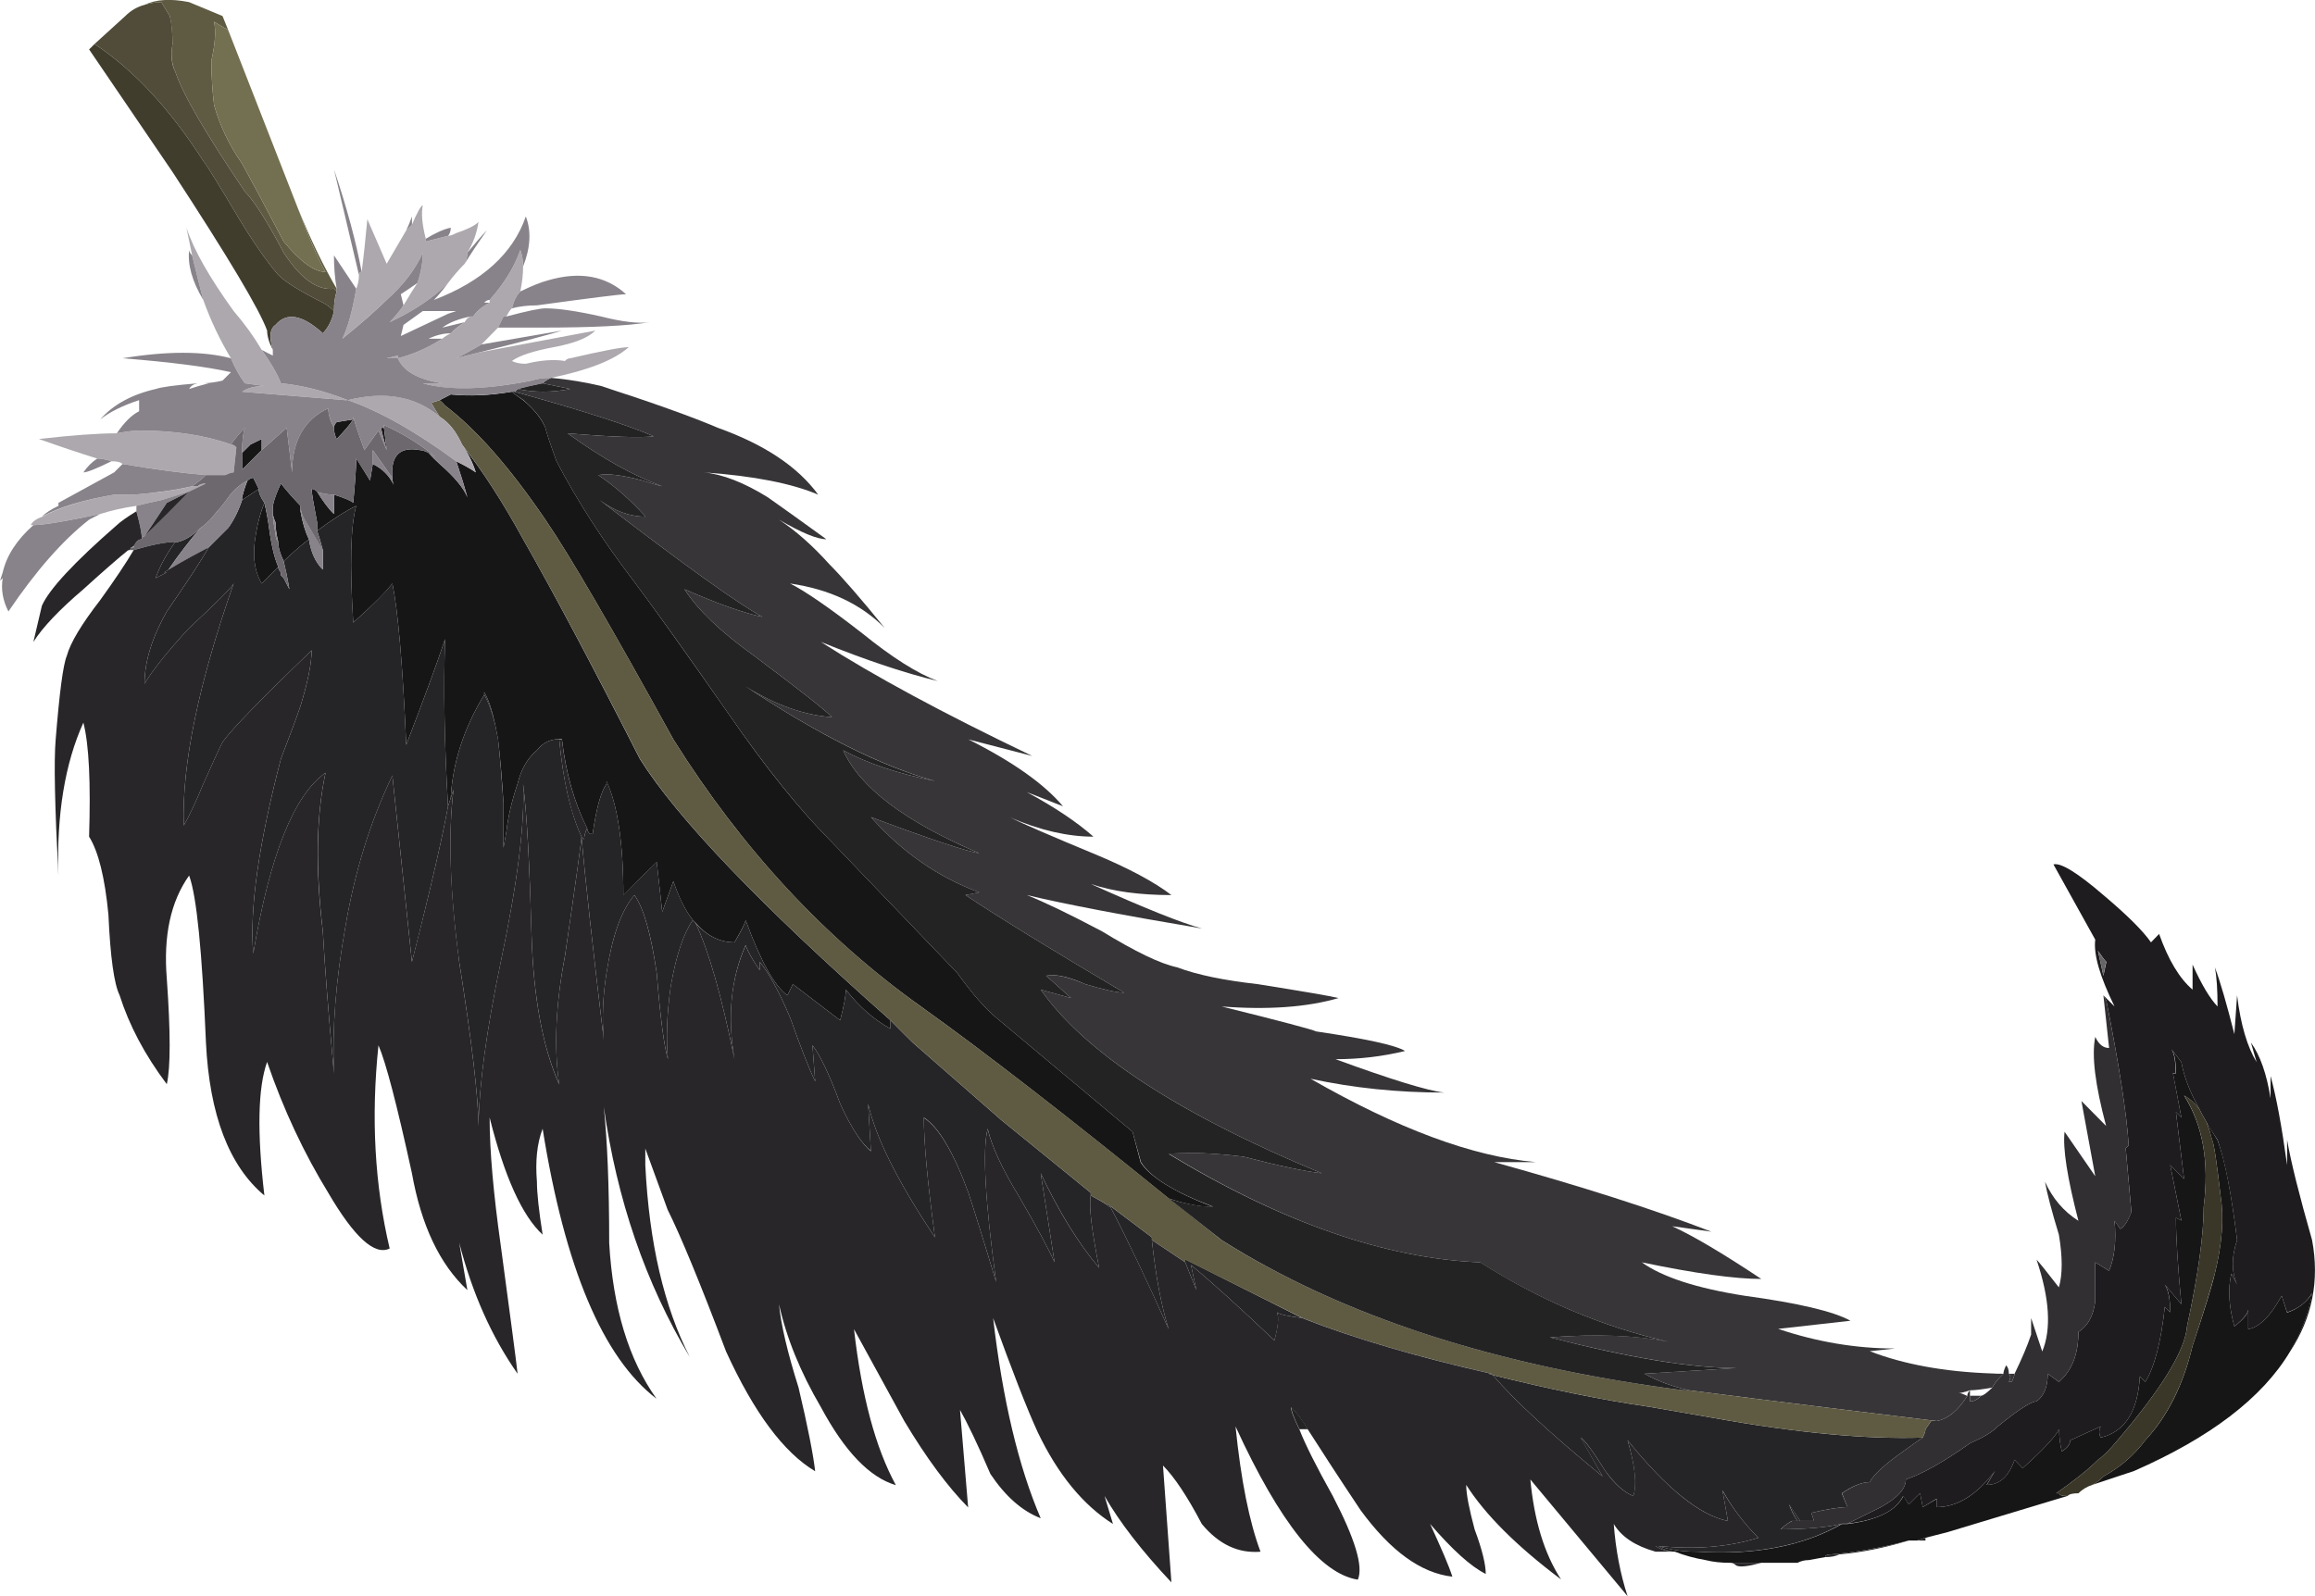 <?xml version="1.0" encoding="UTF-8" standalone="no"?>
<!-- Created with Inkscape (http://www.inkscape.org/) -->
<svg
    xmlns:inkscape="http://www.inkscape.org/namespaces/inkscape"
    xmlns:rdf="http://www.w3.org/1999/02/22-rdf-syntax-ns#"
    xmlns="http://www.w3.org/2000/svg"
    xmlns:xlink="http://www.w3.org/1999/xlink"
    xmlns:ns1="http://sozi.baierouge.fr"
    xmlns:cc="http://creativecommons.org/ns#"
    xmlns:sodipodi="http://sodipodi.sourceforge.net/DTD/sodipodi-0.dtd"
    xmlns:dc="http://purl.org/dc/elements/1.1/"
    id="svg2"
    xml:space="preserve"
    viewBox="0 0 41.6 28.691"
    version="1.1"
  >
  <g
      id="g10"
      transform="matrix(1.25 0 0 -1.25 0 28.691)"
    >
    <g
        id="g12"
      >
      <path
          id="path14"
          style="fill-rule:evenodd;fill:#1e1c1f"
          d="m32.922 3.519c0.156 0.27 0.266 0.547 0.316 0.84-0.078-0.133-0.199-0.226-0.359-0.277l-0.078 0.238c-0.16-0.293-0.321-0.453-0.481-0.48v0.281c-0.004-0.055-0.07-0.137-0.199-0.242-0.082 0.297-0.094 0.547-0.043 0.761l0.082-0.16c-0.082 0.188-0.082 0.399 0 0.641-0.082 0.668-0.176 1.144-0.281 1.441-0.059 0.086-0.113 0.172-0.16 0.258-0.039 0.067-0.074 0.125-0.098 0.18-0.141 0.25-0.226 0.476-0.262 0.679l-0.14 0.184c0.039-0.066 0.058-0.18 0.058-0.34h-0.039l0.121-0.64-0.078 0.078 0.117-0.961-0.199 0.199 0.16-0.797-0.078 0.039c0-0.293 0.028-0.707 0.078-1.242l-0.238 0.281c0.051-0.078 0.078-0.215 0.078-0.398l-0.078 0.078c-0.055-0.504-0.148-0.867-0.281-1.078l-0.078 0.078c-0.028-0.504-0.215-0.797-0.563-0.879-0.027 0.055-0.027 0.106 0 0.16l-0.437-0.199c0-0.055-0.043-0.109-0.121-0.16-0.028 0.105-0.039 0.211-0.039 0.32-0.055-0.109-0.227-0.293-0.524-0.562l-0.117 0.121c-0.082-0.239-0.215-0.36-0.399-0.36l0.118 0.2c-0.266-0.348-0.547-0.52-0.84-0.52v0.121l-0.199-0.121-0.039 0.199-0.161-0.16-0.082 0.121c-0.105-0.215-0.371-0.347-0.8-0.398l0.48 0.238c0.242 0.133 0.359 0.266 0.359 0.398 0.243 0.083 0.547 0.254 0.922 0.52 0.188 0.082 0.321 0.16 0.399 0.242 0.293 0.238 0.48 0.36 0.558 0.36 0.11 0.082 0.161 0.214 0.161 0.398l0.16-0.117c0.187 0.16 0.281 0.398 0.281 0.719 0.133 0.082 0.215 0.226 0.242 0.441v0.559l0.199-0.122c0.078 0.188 0.106 0.43 0.078 0.723l0.082-0.121c0.055 0.027 0.106 0.106 0.161 0.242l-0.082 0.918 0.043 0.039c-0.028 0.453-0.137 1.149-0.321 2.082l-0.043 0.078 0.16-0.16c-0.21 0.43-0.304 0.75-0.277 0.961l-0.601 1.082c0.105 0.028 0.347-0.121 0.718-0.441 0.348-0.293 0.574-0.52 0.684-0.68l0.117 0.121c0.133-0.375 0.293-0.64 0.481-0.801v0.36c0.132-0.293 0.253-0.492 0.359-0.602 0 0.242-0.012 0.43-0.039 0.563 0.082-0.215 0.172-0.535 0.281-0.961l0.039 0.558c0.051-0.425 0.149-0.746 0.281-0.961l-0.082 0.282c0.133-0.184 0.227-0.453 0.282-0.801v0.32c0.082-0.293 0.16-0.718 0.238-1.281v0.363c0.055-0.32 0.176-0.8 0.359-1.441 0.11-0.586 0-1.121-0.316-1.602zm-6.602-2.918c0.348 0.028 0.719 0.094 1.118 0.2-0.344-0.106-0.68-0.172-1-0.2h-0.118zm3.918 8.321 0.043 0.199c-0.027 0.027-0.066 0.078-0.121 0.16l0.078-0.359zm-6.398-8.2c0.07-0.05 0.144-0.074 0.219-0.082-0.098 0.004-0.184 0.032-0.258 0.082h0.039z"
          inkscape:connector-curvature="0"
      />
      <path
          id="path16"
          style="fill-rule:evenodd;fill:#656466"
          d="m30.238 8.922-0.078 0.359c0.051-0.082 0.094-0.133 0.117-0.16l-0.039-0.199z"
          inkscape:connector-curvature="0"
      />
      <path
          id="path18"
          style="fill-rule:evenodd;fill:#322f33"
          d="m28.801 3.199c0 0.027 0.011 0.066 0.039 0.121 0.027-0.027 0.039-0.066 0.039-0.121 0.027-0.023 0.027-0.066 0-0.117h0.043c0.023 0.051 0.039 0.094 0.039 0.117 0.105 0.215 0.184 0.402 0.238 0.563v0.238l0.16-0.481c0.133 0.321 0.106 0.762-0.082 1.321 0.028-0.028 0.137-0.161 0.321-0.399 0.054 0.184 0.054 0.438 0 0.758-0.106 0.348-0.172 0.602-0.2 0.762 0.11-0.242 0.266-0.426 0.481-0.563-0.16 0.617-0.227 1.043-0.199 1.281l0.441-0.64-0.199 1.082 0.355-0.359c-0.156 0.585-0.211 1.011-0.156 1.281 0.051-0.11 0.117-0.16 0.199-0.16l-0.082 0.757 0.043-0.078c0.184-0.933 0.293-1.629 0.321-2.082l-0.043-0.039 0.082-0.922c-0.055-0.132-0.106-0.211-0.161-0.238l-0.082 0.117c0.028-0.289 0-0.531-0.078-0.719l-0.199 0.122v-0.559c-0.027-0.215-0.109-0.359-0.242-0.441 0-0.321-0.094-0.559-0.281-0.719l-0.16 0.117c0-0.184-0.051-0.316-0.161-0.398-0.078 0-0.265-0.122-0.558-0.36-0.078-0.082-0.211-0.16-0.399-0.242-0.375-0.266-0.679-0.437-0.922-0.52 0-0.132-0.117-0.265-0.359-0.398l-0.48-0.238h-0.079c-0.191-0.051-0.488-0.078-0.878-0.082 0.05 0.054 0.105 0.093 0.16 0.121h0.316l-0.039 0.117c0.242 0.055 0.414 0.082 0.52 0.082l-0.079 0.199c0.161 0.11 0.293 0.16 0.399 0.16 0.055 0.11 0.215 0.254 0.48 0.442 0.106 0.078 0.2 0.144 0.282 0.199 0.027 0.055 0.039 0.094 0.039 0.121l0.082 0.117h0.078c0.16 0.028 0.308 0.149 0.441 0.36 0 0.027 0.012 0.054 0.039 0.082v-0.16c0.055 0 0.11 0.027 0.16 0.082 0.028 0 0.082 0.039 0.161 0.117 0.027 0.054 0.078 0.121 0.16 0.199z"
          inkscape:connector-curvature="0"
      />
      <path
          id="path20"
          style="fill-rule:evenodd;fill:#171617"
          d="m29.719 1.441-1.719-0.519c-0.105-0.028-0.215-0.055-0.32-0.082l-0.121-0.039h-0.118c-0.402-0.106-0.773-0.172-1.121-0.2-0.054 0-0.082-0.015-0.082-0.039l-0.238-0.043c-0.055 0-0.105-0.011-0.16-0.039h-0.961c-0.133 0-0.25 0.012-0.359 0.039-0.161 0.028-0.305 0.067-0.442 0.121h-0.016c-0.078 0.008-0.152 0.032-0.222 0.082 0.16-0.054 0.348-0.082 0.562-0.082 0.825-0.054 1.52 0.082 2.078 0.399h0.082c0.426 0.055 0.692 0.187 0.801 0.402l0.078-0.121 0.161 0.16 0.039-0.199 0.199 0.117v-0.117c0.297 0 0.574 0.172 0.84 0.52l-0.121-0.2c0.187 0 0.32 0.121 0.402 0.36l0.117-0.121c0.297 0.269 0.469 0.453 0.524 0.562 0-0.109 0.011-0.215 0.039-0.32 0.082 0.051 0.121 0.105 0.121 0.16l0.437 0.199c-0.027-0.054-0.027-0.105 0-0.16 0.348 0.082 0.535 0.375 0.563 0.879l0.078-0.078c0.133 0.211 0.226 0.574 0.281 1.078l0.078-0.078c0 0.183-0.023 0.32-0.078 0.398l0.238-0.281c-0.05 0.535-0.078 0.949-0.078 1.242l0.078-0.039-0.16 0.797 0.199-0.199-0.117 0.961 0.078-0.078-0.121 0.636h0.043c0 0.164-0.019 0.278-0.058 0.34l0.136-0.18c0.036-0.203 0.121-0.429 0.262-0.679-0.07 0.09-0.141 0.156-0.223 0.199 0.27-0.426 0.364-0.957 0.282-1.598 0-0.402-0.078-0.972-0.239-1.718-0.027-0.348-0.363-0.895-1-1.641-0.109-0.133-0.203-0.227-0.281-0.281-0.133-0.133-0.332-0.293-0.601-0.481h0.043c0-0.027 0.039-0.039 0.117-0.039zm0.359 0.16c0.055 0.028 0.11 0.067 0.16 0.121 0.242 0.133 0.442 0.305 0.602 0.52 0.32 0.344 0.547 0.797 0.68 1.359 0.16 0.481 0.269 0.825 0.32 1.039 0.105 0.426 0.133 0.801 0.082 1.122-0.055 0.48-0.094 0.746-0.121 0.796-0.024 0.094-0.051 0.184-0.078 0.262 0.047-0.086 0.097-0.172 0.156-0.262 0.109-0.293 0.199-0.773 0.281-1.437-0.082-0.242-0.082-0.453 0-0.641l-0.082 0.16c-0.051-0.214-0.039-0.468 0.043-0.761 0.133 0.105 0.199 0.187 0.199 0.242v-0.281c0.16 0.027 0.321 0.187 0.481 0.48l0.078-0.242c0.16 0.055 0.281 0.148 0.363 0.281-0.054-0.293-0.16-0.574-0.32-0.84-0.399-0.668-1.149-1.238-2.242-1.718l-0.602-0.2zm-25.277 14.239c0.16-0.051 0.254-0.09 0.277-0.118 0.027 0.293 0.043 0.504 0.043 0.641l0.199-0.32 0.039 0.238c0.137-0.066 0.239-0.168 0.301-0.301-0.015 0.035-0.019 0.071-0.019 0.102-0.028 0.32 0.105 0.453 0.398 0.398 0.027 0 0.066-0.011 0.121-0.039l0.078-0.082 0.082-0.078c0.215-0.187 0.348-0.348 0.399-0.48-0.051 0.187-0.106 0.359-0.16 0.519 0.109-0.055 0.203-0.105 0.281-0.16-0.051 0.16-0.121 0.293-0.199 0.398 0.293-0.371 0.586-0.824 0.879-1.359 0.425-0.746 0.988-1.801 1.679-3.16 0.535-0.852 1.735-2.106 3.602-3.758v-0.121c-0.242 0.133-0.453 0.32-0.641 0.562 0-0.082-0.027-0.23-0.082-0.441l-0.68 0.52-0.078-0.161c-0.187 0.133-0.386 0.493-0.601 1.082 0-0.027-0.051-0.132-0.16-0.32-0.211 0-0.399 0.094-0.559 0.281l-0.039 0.039c-0.106 0.133-0.199 0.317-0.281 0.559l-0.16-0.441-0.079 0.718c-0.082-0.078-0.242-0.238-0.48-0.48 0 0.75-0.082 1.297-0.242 1.641v-0.04c-0.078-0.105-0.145-0.343-0.199-0.718h-0.04c-0.027 0.027-0.039 0.054-0.039 0.082-0.187 0.371-0.308 0.801-0.363 1.281h-0.039c-0.133 0-0.238-0.055-0.32-0.16-0.133-0.11-0.227-0.27-0.278-0.481-0.082-0.242-0.136-0.468-0.16-0.683l-0.043-0.238v0.64c-0.023 0.375-0.05 0.68-0.078 0.918l-0.039 0.203c-0.047 0.215-0.098 0.375-0.16 0.477v-0.039c-0.293-0.481-0.453-0.973-0.481-1.481l-0.039-0.121c-0.054 0.906-0.066 1.707-0.043 2.403-0.105-0.321-0.293-0.829-0.558-1.52-0.051 1.172-0.121 1.945-0.199 2.32-0.106-0.136-0.293-0.32-0.563-0.562-0.051 0.828-0.039 1.387 0.043 1.679-0.16-0.078-0.348-0.199-0.562-0.359v0.121c-0.051 0.266-0.079 0.426-0.079 0.481 0.028 0 0.051-0.012 0.079-0.039 0.082-0.133 0.16-0.243 0.242-0.321v0.278zm0.758 0.64c-0.051 0.188-0.079 0.293-0.079 0.321h0.04l0.039-0.321zm-0.758 0.321c0 0.027 0.011 0.054 0.039 0.082l0.238 0.039c-0.051-0.082-0.133-0.172-0.238-0.282-0.028 0.055-0.039 0.11-0.039 0.161zm1.519 0.398 0.16 0.082c0.266-0.027 0.559-0.016 0.879 0.039 0.028-0.027 0.082-0.066 0.161-0.121 0.16-0.133 0.265-0.266 0.32-0.398 0.027-0.106 0.082-0.266 0.16-0.481 0.293-0.558 0.652-1.121 1.078-1.68 0.32-0.425 0.789-1.082 1.402-1.961 0.532-0.773 1.028-1.386 1.481-1.839l1.801-1.879c0.211-0.293 0.398-0.508 0.558-0.641l1.961-1.641 0.117-0.441c0.137-0.211 0.481-0.426 1.043-0.641-0.187 0-0.402 0.043-0.64 0.122-1.442 1.171-2.629 2.093-3.563 2.761-1.383 0.985-2.57 2.266-3.558 3.84-0.879 1.598-1.492 2.652-1.84 3.16-0.508 0.746-0.985 1.293-1.442 1.641-0.023 0.027-0.05 0.055-0.078 0.078zm-2.761-1.156c0.027 0.023 0.054 0.039 0.082 0.039 0.027-0.055 0.054-0.106 0.078-0.16-0.078-0.055-0.16-0.106-0.239-0.16v0.039c0.028 0.109 0.055 0.187 0.079 0.242zm-0.079 0.398 0.122 0.121 0.16 0.078v-0.16l-0.282-0.281v0.242zm0.52-1.64-0.238-0.239c-0.11 0.184-0.137 0.426-0.082 0.719 0.027 0.16 0.066 0.305 0.121 0.441 0.027-0.109 0.054-0.253 0.078-0.441 0.027-0.187 0.066-0.348 0.121-0.48zm0.441 0.398c-0.136-0.105-0.253-0.211-0.363-0.316-0.051 0.105-0.078 0.199-0.078 0.277-0.027 0.109-0.039 0.203-0.039 0.281-0.023 0.051-0.039 0.098-0.039 0.141v0.097c0.023 0.11 0.066 0.215 0.117 0.321 0.082-0.106 0.176-0.211 0.281-0.321v-0.078c0.028-0.16 0.067-0.293 0.121-0.402z"
          inkscape:connector-curvature="0"
      />
      <path
          id="path22"
          style="fill-rule:evenodd;fill:#3a3728"
          d="m30.078 1.601c-0.078-0.027-0.144-0.066-0.199-0.121-0.078 0-0.133-0.011-0.156-0.039-0.082 0-0.121 0.012-0.121 0.039h-0.043c0.269 0.188 0.468 0.348 0.601 0.481 0.078 0.054 0.172 0.148 0.281 0.281 0.637 0.746 0.973 1.293 1 1.641 0.161 0.746 0.239 1.32 0.239 1.718 0.082 0.641-0.012 1.176-0.282 1.602 0.082-0.047 0.153-0.113 0.223-0.203 0.024-0.055 0.059-0.113 0.098-0.18 0.031-0.078 0.058-0.164 0.082-0.258 0.027-0.054 0.066-0.32 0.121-0.8 0.051-0.321 0.023-0.696-0.082-1.122-0.055-0.211-0.16-0.558-0.32-1.039-0.133-0.558-0.36-1.011-0.68-1.359-0.16-0.215-0.36-0.387-0.602-0.52-0.05-0.054-0.105-0.093-0.16-0.121z"
          inkscape:connector-curvature="0"
      />
      <path
          id="path24"
          style="fill-rule:evenodd;fill:#373538"
          d="m28.879 3.199h0.082c0-0.023-0.016-0.066-0.039-0.117h-0.043c0.027 0.051 0.027 0.094 0 0.117zm-0.078 0c-0.082-0.078-0.133-0.145-0.16-0.199-0.133-0.024-0.243-0.039-0.321-0.039-0.078-0.028-0.132-0.039-0.16-0.039 0.028 0 0.067-0.016 0.121-0.043-0.133-0.211-0.281-0.332-0.441-0.36-0.906 0.11-2.094 0.254-3.559 0.442-0.242 0.054-0.453 0.133-0.64 0.238l1.32 0.082c-0.641 0-1.535 0.148-2.684 0.441 0.664 0.051 1.231 0.032 1.703-0.062-0.941 0.215-1.843 0.594-2.703 1.141-1.355 0.054-2.851 0.574-4.476 1.562 0.265 0.024 0.625 0.012 1.078-0.043 0.508-0.133 0.883-0.211 1.121-0.238-2.055 0.851-3.402 1.734-4.039 2.64l0.437-0.121-0.359 0.321c0.133 0.027 0.32-0.016 0.563-0.121 0.265-0.079 0.453-0.122 0.558-0.122-1.039 0.614-1.801 1.083-2.281 1.403l0.199 0.039c-0.586 0.215-1.105 0.574-1.558 1.082 0.855-0.32 1.375-0.492 1.558-0.52-1.066 0.454-1.719 0.946-1.957 1.481 0.348-0.188 0.785-0.336 1.32-0.442-0.773 0.215-1.679 0.668-2.722 1.36 0.426-0.266 0.84-0.414 1.242-0.442-0.106 0.11-0.481 0.403-1.121 0.883-0.481 0.344-0.813 0.664-1 0.957 0.48-0.211 0.855-0.343 1.121-0.398-0.34 0.183-1.121 0.742-2.34 1.68 0.219-0.161 0.438-0.239 0.66-0.239-0.215 0.239-0.441 0.438-0.679 0.598 0.132 0.027 0.343 0 0.636-0.078 0.102-0.035 0.196-0.063 0.282-0.082-0.411 0.148-0.864 0.402-1.36 0.761 0.641-0.054 1.051-0.066 1.238-0.043-0.371 0.161-1.039 0.375-2 0.641l0.043 0.039c0.239-0.051 0.493-0.051 0.758 0l-0.398 0.082c0.027 0.028 0.066 0.055 0.121 0.078 0.266-0.023 0.504-0.066 0.719-0.117 0.746-0.242 1.304-0.441 1.679-0.601 0.668-0.239 1.149-0.559 1.442-0.961-0.375 0.16-0.922 0.269-1.641 0.32 0.266-0.027 0.574-0.145 0.918-0.359 0.188-0.133 0.469-0.332 0.84-0.602-0.133 0-0.359 0.094-0.68 0.281 0.242-0.16 0.481-0.371 0.723-0.64 0.183-0.184 0.453-0.493 0.797-0.918-0.344 0.347-0.797 0.558-1.36 0.64 0.215-0.109 0.563-0.347 1.039-0.718 0.43-0.348 0.79-0.575 1.082-0.684-0.453 0.109-1.015 0.293-1.679 0.562 0.746-0.48 1.758-1.027 3.039-1.64l-0.918 0.238c0.637-0.32 1.09-0.641 1.359-0.961l-0.519 0.203c0.398-0.215 0.718-0.429 0.957-0.64-0.371 0-0.774 0.093-1.199 0.277 0.214-0.105 0.613-0.277 1.199-0.52 0.508-0.21 0.883-0.414 1.121-0.597-0.453 0-0.84 0.051-1.16 0.16 0.773-0.348 1.308-0.563 1.601-0.641-1.121 0.188-1.961 0.348-2.519 0.481 0.265-0.106 0.625-0.281 1.078-0.52 0.48-0.293 0.84-0.468 1.082-0.519 0.293-0.11 0.68-0.188 1.16-0.242 0.664-0.106 1.051-0.172 1.16-0.2-0.453-0.132-1.015-0.172-1.68-0.121 0.852-0.211 1.305-0.332 1.36-0.359 0.719-0.106 1.144-0.199 1.277-0.281-0.32-0.078-0.652-0.118-1-0.118 0.801-0.293 1.321-0.453 1.563-0.48-0.668 0-1.309 0.066-1.922 0.199 1.254-0.719 2.332-1.121 3.238-1.199h-0.598c1.254-0.348 2.293-0.68 3.122-1l-0.563 0.078c0.293-0.133 0.723-0.387 1.281-0.758-0.375 0-0.945 0.078-1.718 0.239 0.293-0.211 0.785-0.372 1.48-0.481 0.773-0.105 1.281-0.226 1.52-0.359l-1.04-0.117c0.559-0.188 1.118-0.282 1.68-0.282l-0.363-0.039c0.484-0.187 1.07-0.297 1.762-0.32 0.05-0.004 0.105-0.004 0.16-0.004zm-0.321-0.316c-0.054-0.055-0.105-0.082-0.16-0.082v0.082h0.16z"
          inkscape:connector-curvature="0"
      />
      <path
          id="path26"
          style="fill-rule:evenodd;fill:#252426"
          d="m27.559 0.801 0.121 0.039v-0.039h-0.121zm-1.68 0.281-0.16 0.238c0.027-0.078 0.066-0.16 0.121-0.238h-0.082c-0.051-0.028-0.106-0.067-0.16-0.121 0.394 0.004 0.687 0.031 0.882 0.082-0.558-0.321-1.253-0.453-2.082-0.403-0.21 0-0.398 0.028-0.558 0.082 0.531-0.054 1.012-0.015 1.437 0.118-0.211 0.214-0.382 0.441-0.515 0.683l0.078-0.441c-0.399 0.078-0.879 0.465-1.442 1.16 0.11-0.375 0.137-0.641 0.082-0.801-0.132 0.051-0.265 0.172-0.402 0.36-0.183 0.293-0.305 0.453-0.355 0.48l0.316-0.559c-0.738 0.606-1.266 1.09-1.578 1.457 0.801-0.199 1.555-0.355 2.258-0.457l0.922-0.16c1.199-0.215 2.199-0.308 3-0.281-0.082-0.055-0.176-0.121-0.282-0.199-0.265-0.188-0.425-0.332-0.48-0.442-0.106 0-0.242-0.05-0.402-0.16l0.082-0.199c-0.106 0-0.282-0.027-0.52-0.082l0.039-0.117h-0.199zm-15.879 8.597c0.16-0.183 0.348-0.277 0.559-0.277 0.109 0.184 0.16 0.293 0.16 0.32 0.215-0.589 0.414-0.949 0.601-1.082l0.078 0.161 0.68-0.52c0.055 0.211 0.082 0.359 0.082 0.441 0.188-0.242 0.399-0.429 0.641-0.562v0.121c0.105-0.105 0.211-0.215 0.32-0.32l1.277-1.117c0.43-0.348 0.856-0.696 1.282-1.043v-0.039c-0.028-0.161 0.015-0.508 0.121-1.04-0.293 0.344-0.574 0.801-0.84 1.36l0.199-1.281c-0.082 0.187-0.254 0.507-0.519 0.961-0.243 0.398-0.387 0.718-0.442 0.96-0.078-0.296-0.039-1.027 0.121-2.203-0.16 0.535-0.293 0.961-0.398 1.282-0.215 0.586-0.43 0.949-0.641 1.082 0-0.348 0.051-0.922 0.16-1.723-0.535 0.801-0.855 1.441-0.961 1.922l0.04-0.68c-0.133 0.106-0.282 0.332-0.442 0.68-0.156 0.426-0.293 0.707-0.398 0.84l0.039-0.52c-0.078 0.16-0.199 0.465-0.36 0.918-0.16 0.375-0.304 0.641-0.437 0.801v-0.121c-0.11 0.16-0.176 0.281-0.203 0.363-0.211-0.48-0.266-1.027-0.16-1.641-0.184 0.907-0.371 1.559-0.559 1.957zm5.922-4.058v0.019l0.637-0.48v-0.039c0.054-0.508 0.132-0.934 0.242-1.281-0.321 0.718-0.602 1.308-0.84 1.761-0.023 0-0.035 0.008-0.039 0.02zm-7.481 5.422c0-0.028 0.012-0.055 0.039-0.082h0.04c0.054 0.375 0.121 0.613 0.199 0.718v0.043c0.16-0.347 0.242-0.894 0.242-1.64l0.48 0.48 0.079-0.722 0.16 0.441c0.082-0.238 0.175-0.426 0.281-0.559-0.133-0.187-0.242-0.507-0.32-0.96-0.055-0.399-0.067-0.747-0.039-1.04-0.055 0.188-0.11 0.598-0.161 1.239-0.082 0.562-0.187 0.933-0.32 1.121-0.187-0.215-0.32-0.586-0.402-1.121-0.051-0.321-0.067-0.641-0.039-0.961-0.16 1.336-0.266 2.308-0.321 2.922 0-0.055-0.078-0.629-0.238-1.719-0.133-0.695-0.16-1.309-0.082-1.84-0.238 0.531-0.371 1.25-0.398 2.16-0.028 1.012-0.067 1.731-0.121 2.156 0.027-0.558-0.079-1.414-0.321-2.558-0.207-0.988-0.312-1.777-0.32-2.359-0.004 0.437-0.098 1.222-0.277 2.359-0.137 1.016-0.161 1.84-0.082 2.48l-0.04-0.121c0.028 0.508 0.188 1 0.481 1.481 0.059-0.098 0.113-0.246 0.16-0.438l0.039-0.199c0.028-0.242 0.051-0.547 0.078-0.922v-0.64l0.043 0.242c0.024 0.211 0.078 0.437 0.16 0.679 0.051 0.211 0.145 0.371 0.278 0.481 0.082 0.105 0.187 0.16 0.32 0.16 0.055-0.586 0.16-1.055 0.32-1.402l0.039-0.039c0 0.05 0.016 0.105 0.043 0.16zm-6.019 3.719c-0.02-0.012-0.039-0.028-0.063-0.04h0.039l-0.16-0.082c0.055 0.161 0.149 0.336 0.282 0.52h0.039c0.109 0.027 0.214 0.094 0.32 0.199-0.149-0.176-0.305-0.375-0.457-0.597zm16.297-10.762c-0.211 0.027-0.332 0.054-0.36 0.082 0.028-0.082 0.016-0.215-0.039-0.403-0.508 0.481-0.906 0.844-1.199 1.083l0.078-0.36-0.16 0.399v0.043l1.68-0.844zm-14.278 11.199c0.028-0.184 0.094-0.332 0.2-0.437v0.281c-0.028 0.105-0.055 0.199-0.082 0.277 0.214 0.16 0.402 0.281 0.562 0.359-0.082-0.292-0.094-0.851-0.043-1.679 0.27 0.242 0.453 0.426 0.563 0.562 0.078-0.375 0.148-1.148 0.199-2.32 0.265 0.691 0.453 1.199 0.558 1.52-0.023-0.696-0.011-1.497 0.043-2.403-0.082-0.449-0.253-1.199-0.519-2.238l-0.281 2.68c-0.321-0.668-0.547-1.399-0.68-2.2-0.133-0.746-0.188-1.441-0.16-2.082-0.082 0.883-0.133 1.563-0.16 2.043-0.106 0.907-0.094 1.664 0.039 2.278-0.453-0.317-0.801-1.184-1.039-2.598-0.055 0.641 0.078 1.574 0.398 2.801 0.133 0.344 0.227 0.597 0.281 0.758 0.106 0.347 0.16 0.613 0.16 0.8-0.718-0.691-1.148-1.132-1.281-1.32-0.054-0.105-0.144-0.305-0.277-0.602-0.11-0.265-0.203-0.464-0.281-0.597-0.028 0.879 0.214 2.039 0.718 3.48-0.027-0.054-0.238-0.269-0.64-0.64-0.321-0.348-0.531-0.614-0.641-0.801 0 0.32 0.11 0.668 0.32 1.039 0.297 0.43 0.497 0.734 0.602 0.922 0.133 0.133 0.227 0.226 0.281 0.281 0.078 0.106 0.145 0.238 0.199 0.399 0.079 0.054 0.161 0.105 0.239 0.16 0-0.055 0.027-0.121 0.082-0.2-0.055-0.132-0.094-0.281-0.121-0.441-0.055-0.293-0.028-0.531 0.082-0.719l0.238 0.239c0-0.024 0.012-0.051 0.039-0.079v-0.043l0.039-0.039c0.027-0.05 0.055-0.105 0.082-0.16-0.027 0.16-0.055 0.293-0.082 0.403 0.11 0.105 0.227 0.211 0.363 0.316z"
          inkscape:connector-curvature="0"
      />
      <path
          id="path28"
          style="fill-rule:evenodd;fill:#5f5b43"
          d="m4.84 18.801v-0.039l-0.039 0.039c-0.242-0.028-0.481 0.148-0.723 0.519-0.238 0.453-0.426 0.746-0.558 0.879-0.559 0.828-0.895 1.402-1 1.723-0.051 0.105-0.067 0.238-0.04 0.398 0 0.16-0.015 0.293-0.039 0.402l-0.121 0.2c-0.082 0-0.16-0.016-0.242-0.039 0.16 0.078 0.375 0.093 0.641 0.039l0.48-0.2 0.082-0.203-0.203 0.121c0.027-0.132 0.016-0.32-0.039-0.558 0-0.242 0.016-0.453 0.039-0.641 0.082-0.293 0.215-0.574 0.402-0.84 0.133-0.242 0.332-0.613 0.598-1.121 0.242-0.293 0.442-0.437 0.602-0.437-0.106 0.183-0.239 0.492-0.399 0.918 0.184-0.453 0.371-0.84 0.559-1.16zm16.621-15.622c-0.023 0.012-0.043 0.016-0.063 0.02h0.043c-1.066 0.242-1.976 0.508-2.718 0.801l-1.684 0.84v-0.039c-0.16 0.109-0.316 0.214-0.48 0.32v0.039l-0.637 0.48v-0.019c-0.07 0.051-0.152 0.094-0.242 0.141v0.039c-0.426 0.347-0.852 0.695-1.282 1.043l-1.277 1.117c-0.109 0.105-0.215 0.215-0.32 0.32-1.867 1.652-3.067 2.906-3.602 3.762-0.691 1.359-1.254 2.41-1.679 3.156-0.293 0.535-0.586 0.988-0.879 1.363-0.082 0.184-0.188 0.317-0.321 0.399-0.054 0.082-0.093 0.148-0.121 0.199l0.121 0.039c0.028-0.023 0.055-0.051 0.078-0.078 0.457-0.348 0.934-0.895 1.442-1.641 0.348-0.508 0.961-1.558 1.84-3.16 0.988-1.574 2.175-2.851 3.558-3.84 0.934-0.668 2.121-1.586 3.563-2.758 0.238-0.187 0.492-0.386 0.758-0.601 1.734-1.094 3.949-1.813 6.64-2.16h0.082c1.465-0.188 2.653-0.332 3.559-0.442h-0.078l-0.082-0.117c0-0.027-0.012-0.066-0.039-0.121-0.801-0.027-1.801 0.066-3 0.281l-0.922 0.16c-0.703 0.102-1.457 0.258-2.258 0.457z"
          inkscape:connector-curvature="0"
      />
      <path
          id="path30"
          style="fill-rule:evenodd;fill:#504c39"
          d="m4.801 18.48c-0.055 0.055-0.106 0.094-0.16 0.121-0.321 0.161-0.536 0.293-0.641 0.399-0.16 0.187-0.348 0.453-0.559 0.801-0.269 0.453-0.441 0.734-0.519 0.839-0.481 0.747-1 1.309-1.563 1.68l0.442 0.402c0.078 0.079 0.172 0.133 0.277 0.161 0.082 0.023 0.16 0.039 0.242 0.039l0.121-0.2c0.028-0.109 0.039-0.242 0.039-0.402-0.027-0.16-0.015-0.293 0.04-0.398 0.105-0.321 0.441-0.895 1-1.723 0.132-0.133 0.32-0.426 0.558-0.879 0.242-0.371 0.481-0.547 0.723-0.519l0.039-0.039c-0.028-0.083-0.039-0.176-0.039-0.282z"
          inkscape:connector-curvature="0"
      />
      <path
          id="path32"
          style="fill-rule:evenodd;fill:#413d2d"
          d="m1.359 22.32c0.563-0.371 1.082-0.933 1.563-1.68 0.078-0.105 0.25-0.386 0.519-0.839 0.211-0.348 0.399-0.614 0.559-0.801 0.105-0.106 0.32-0.238 0.641-0.399 0.054-0.027 0.105-0.066 0.16-0.121-0.028-0.133-0.082-0.238-0.16-0.32-0.293 0.266-0.52 0.309-0.68 0.121-0.082-0.055-0.094-0.172-0.039-0.359-0.055 0.105-0.082 0.199-0.082 0.277-0.106 0.297-0.559 1.055-1.36 2.281l-1.199 1.762 0.078 0.078z"
          inkscape:connector-curvature="0"
      />
      <path
          id="path34"
          style="fill-rule:evenodd;fill:#aca8ad"
          d="m1.441 15.562c-0.507-0.109-0.828-0.16-0.961-0.16h-0.039c0.028 0.051 0.079 0.09 0.161 0.117 0.238 0.133 0.586 0.243 1.039 0.321h0.281c0.344 0.027 0.625 0.066 0.84 0.121h0.078c0.027 0.027 0.066 0.039 0.121 0.039l-0.242-0.121-0.399-0.117c-0.132-0.028-0.254-0.055-0.359-0.083-0.188-0.027-0.359-0.066-0.52-0.117zm0.239 1.16c0.132 0.024 0.242 0.04 0.32 0.04 0.508 0 0.945-0.067 1.32-0.2 0.028 0 0.055-0.015 0.078-0.043l-0.039-0.359c-0.027 0-0.066-0.012-0.121-0.039h-0.277c-0.32 0.027-0.723 0.078-1.199 0.16-0.028 0.027-0.082 0.039-0.16 0.039-0.082 0.027-0.149 0.039-0.204 0.039-0.265 0.082-0.543 0.176-0.839 0.281 0.48 0.055 0.855 0.082 1.121 0.082zm2.082 1.2c0.133-0.188 0.226-0.348 0.277-0.481 0.293-0.027 0.613-0.105 0.961-0.242h-0.039l-1.481 0.121c0.079 0.055 0.188 0.082 0.321 0.082l-0.281 0.039c-0.079 0.106-0.145 0.227-0.2 0.36-0.16 0.265-0.293 0.546-0.398 0.839-0.055 0.215-0.11 0.426-0.16 0.641-0.028 0.133-0.055 0.266-0.082 0.398 0.105-0.32 0.332-0.718 0.679-1.199 0.161-0.187 0.293-0.371 0.403-0.558zm2.16 1.8c0.078 0.184 0.133 0.278 0.156 0.278-0.023-0.106-0.012-0.266 0.043-0.481v-0.039c0.106 0.028 0.211 0.055 0.32 0.082 0.028 0 0.067 0.012 0.118 0.039 0.16 0.055 0.269 0.106 0.32 0.161-0.024-0.161-0.078-0.309-0.16-0.442 0-0.051-0.012-0.105-0.039-0.16-0.078-0.078-0.16-0.172-0.239-0.277-0.214-0.215-0.496-0.403-0.839-0.563 0.078 0.082 0.144 0.16 0.199 0.242 0.078 0.133 0.144 0.239 0.199 0.321 0.055 0.16 0.078 0.304 0.078 0.437-0.105-0.238-0.277-0.465-0.519-0.68-0.133-0.132-0.348-0.32-0.637-0.558 0.078 0.16 0.144 0.398 0.199 0.719 0.024 0.054 0.039 0.121 0.039 0.199 0 0.027 0.012 0.043 0.039 0.043 0.028 0.211 0.055 0.465 0.082 0.758l0.278-0.641c0.109 0.187 0.203 0.348 0.281 0.48l0.082 0.082zm-0.922-2.523c0.535 0.137 0.973 0.055 1.32-0.238 0.133-0.082 0.239-0.215 0.321-0.399 0.078-0.109 0.148-0.242 0.199-0.402-0.078 0.055-0.172 0.105-0.281 0.16-0.586 0.43-1.106 0.723-1.559 0.879zm2.281 1.203h-0.043c-0.023-0.055-0.05-0.109-0.078-0.16l-0.238-0.242c-0.137-0.078-0.254-0.145-0.363-0.199l0.32 0.082 1.68 0.316c-0.106-0.105-0.305-0.184-0.598-0.238-0.293-0.055-0.496-0.121-0.602-0.199 0.055-0.028 0.121-0.04 0.2-0.04 0.214 0.051 0.402 0.067 0.562 0.04 0.024 0.027 0.051 0.039 0.078 0.039 0.453 0.105 0.735 0.16 0.84 0.16-0.211-0.188-0.586-0.332-1.117-0.442-0.11 0-0.203-0.011-0.281-0.039-0.668-0.133-1.188-0.148-1.563-0.039h0.281c-0.347 0.055-0.558 0.172-0.64 0.36h-0.16l0.16 0.039v-0.039c0.215 0.054 0.426 0.148 0.64 0.281 0.028 0.027 0.067 0.051 0.121 0.078 0.051 0.055 0.122 0.105 0.2 0.16 0.019 0.039 0.047 0.067 0.082 0.082h0.039c0.054 0.078 0.133 0.145 0.238 0.199v0.039c0.215 0.243 0.359 0.481 0.441 0.719 0.028-0.078 0.04-0.16 0.04-0.238 0-0.106-0.012-0.227-0.04-0.359-0.054-0.055-0.093-0.133-0.121-0.243-0.027-0.023-0.054-0.066-0.078-0.117z"
          inkscape:connector-curvature="0"
      />
      <path
          id="path36"
          style="fill-rule:evenodd;fill:#88838a"
          d="m2.719 15.883c-0.16-0.082-0.266-0.133-0.321-0.161-0.16-0.242-0.265-0.402-0.32-0.48-0.023 0-0.039-0.016-0.039-0.043 0 0.082-0.027 0.215-0.078 0.402v0.078c0.105 0.028 0.227 0.055 0.359 0.083l0.399 0.121zm0.043 0.078c-0.215-0.051-0.496-0.094-0.84-0.121h-0.281c-0.453-0.078-0.801-0.184-1.039-0.317 0.05 0.051 0.132 0.106 0.238 0.156v0.043l0.801 0.438 0.121 0.121c0.476-0.082 0.879-0.133 1.199-0.16-0.055-0.055-0.121-0.106-0.199-0.16zm0.558 0.601c-0.375 0.133-0.812 0.2-1.32 0.2-0.078 0-0.188-0.016-0.32-0.04 0.105 0.157 0.215 0.266 0.32 0.317v0.16c-0.238-0.078-0.426-0.172-0.559-0.277 0.184 0.211 0.454 0.359 0.797 0.437 0.078 0.028 0.278 0.055 0.602 0.082-0.059-0.012-0.098-0.039-0.121-0.082 0.082 0.028 0.176 0.055 0.281 0.082h-0.078c0.09 0.004 0.183 0.016 0.277 0.039l0.121 0.121c-0.347 0.078-0.867 0.145-1.558 0.2 0.636 0.105 1.16 0.105 1.558 0 0.055-0.133 0.121-0.254 0.2-0.36l0.281-0.039c-0.133 0-0.242-0.027-0.321-0.082l1.481-0.121h0.039c-0.348 0.137-0.668 0.215-0.961 0.242-0.051 0.133-0.144 0.293-0.277 0.481 0.05-0.028 0.105-0.055 0.16-0.082v0.082c-0.055 0.187-0.043 0.304 0.039 0.359 0.16 0.188 0.387 0.145 0.68-0.121 0.078 0.082 0.132 0.187 0.16 0.32 0 0.106 0.011 0.199 0.039 0.282v0.039c-0.028 0.16-0.039 0.32-0.039 0.48l0.32-0.48c-0.055-0.321-0.121-0.559-0.199-0.719 0.293 0.238 0.504 0.426 0.637 0.558 0.242 0.215 0.414 0.442 0.519 0.68 0-0.133-0.023-0.277-0.078-0.437-0.078-0.055-0.16-0.11-0.238-0.161l0.039-0.16c-0.055-0.082-0.121-0.16-0.199-0.242 0.343 0.16 0.625 0.348 0.839 0.563-0.082-0.11-0.148-0.188-0.203-0.243 0.696 0.266 1.137 0.668 1.321 1.2 0.082-0.211 0.066-0.453-0.039-0.719 0 0.078-0.012 0.16-0.04 0.238-0.082-0.238-0.226-0.476-0.441-0.719-0.027 0-0.051-0.011-0.078-0.039h0.078c-0.105-0.054-0.184-0.121-0.238-0.199h-0.039c-0.168-0.035-0.305-0.086-0.403-0.16 0.106 0.027 0.215 0.051 0.321 0.078-0.078-0.051-0.149-0.105-0.2-0.16-0.105 0-0.214-0.027-0.32-0.078h0.199c-0.214-0.133-0.425-0.227-0.64-0.281v0.039l-0.16-0.039h0.16c0.082-0.188 0.293-0.305 0.64-0.36h-0.281c0.375-0.105 0.895-0.094 1.563 0.039 0.078 0.028 0.171 0.039 0.281 0.039-0.055-0.023-0.094-0.05-0.121-0.078-0.133-0.027-0.254-0.054-0.36-0.082l-0.043-0.039h-0.039c-0.32-0.051-0.613-0.066-0.879-0.039l-0.16-0.082-0.121-0.039c0.028-0.051 0.067-0.117 0.121-0.199-0.347 0.293-0.785 0.371-1.32 0.238 0.453-0.156 0.973-0.449 1.559-0.879 0.054-0.16 0.109-0.332 0.16-0.519-0.051 0.132-0.184 0.293-0.399 0.48l-0.16 0.16c0.035-0.015 0.07-0.039 0.102-0.058-0.215 0.175-0.461 0.332-0.742 0.457v-0.039h-0.04c0-0.028 0.028-0.133 0.079-0.321l-0.118 0.282-0.203-0.282c-0.078 0.215-0.133 0.375-0.16 0.481v-0.039l-0.238-0.039c-0.028-0.028-0.039-0.055-0.039-0.082-0.055 0.109-0.082 0.199-0.082 0.281-0.344-0.16-0.52-0.469-0.52-0.922l-0.078 0.641-0.359-0.321v0.16l-0.16-0.078-0.122-0.121c0 0.16 0.012 0.281 0.04 0.36-0.079-0.079-0.145-0.161-0.2-0.239zm-2.84-1.16c0.133 0 0.454 0.051 0.961 0.16-0.054-0.027-0.109-0.054-0.16-0.082-0.375-0.293-0.761-0.73-1.16-1.32-0.082 0.16-0.109 0.32-0.082 0.48l-0.039-0.039 0.039 0.121c0.055 0.239 0.199 0.465 0.441 0.68zm0.918 0.957c0.055 0 0.122-0.012 0.204-0.039-0.215-0.105-0.348-0.16-0.403-0.16 0.055 0.082 0.121 0.148 0.199 0.199zm4.524 3.363-0.082-0.082c0.027 0.055 0.055 0.122 0.082 0.2v-0.118zm0.519-0.16c-0.109-0.027-0.214-0.054-0.32-0.082v0.039c0.133 0.082 0.254 0.137 0.359 0.16 0-0.05-0.015-0.093-0.039-0.117zm-3.679-0.281c0.05-0.215 0.105-0.426 0.16-0.641-0.16 0.266-0.227 0.508-0.203 0.719 0-0.023 0.015-0.051 0.043-0.078zm2.398-0.281-0.359 1.519c0.187-0.558 0.32-1.05 0.398-1.476-0.027 0-0.039-0.016-0.039-0.043zm1.52 0.16c0.027 0.055 0.039 0.105 0.039 0.16 0.109 0.133 0.203 0.242 0.281 0.32-0.133-0.187-0.238-0.347-0.32-0.48zm-1.879-3.32v-0.278c-0.082 0.078-0.16 0.184-0.242 0.317 0.082-0.024 0.16-0.039 0.242-0.039zm0.84 0.242c0-0.031 0.004-0.067 0.019-0.102-0.062 0.133-0.164 0.231-0.301 0.301v0.199l0.282-0.398zm1.718 2.437c0.028 0.11 0.067 0.188 0.121 0.243 0.161 0.078 0.293 0.132 0.399 0.16 0.453 0.132 0.828 0.066 1.121-0.2-0.078 0-0.508-0.054-1.281-0.16-0.133 0-0.254-0.015-0.36-0.043zm-0.078-0.117c0.293 0.078 0.481 0.117 0.559 0.117 0.187 0 0.453-0.039 0.801-0.117 0.308-0.078 0.543-0.105 0.699-0.082-0.293-0.051-0.82-0.078-1.578-0.078h-0.602c0.028 0.051 0.051 0.105 0.078 0.16h0.043zm-0.402-0.519-0.32-0.082c0.109 0.054 0.226 0.121 0.363 0.199l1.156 0.199c-0.156-0.051-0.558-0.156-1.199-0.316zm-3.32-1.84c-0.028-0.055-0.051-0.133-0.079-0.242v-0.039c-0.054-0.161-0.121-0.293-0.199-0.403-0.054-0.051-0.148-0.144-0.281-0.277-0.145-0.074-0.34-0.184-0.578-0.32 0.152 0.222 0.308 0.421 0.457 0.597 0.082 0.055 0.16 0.133 0.242 0.242 0.051 0.051 0.106 0.121 0.16 0.2 0.078 0.109 0.172 0.187 0.278 0.242zm0.441-0.883c-0.027 0.027-0.039 0.066-0.039 0.121-0.027 0.125-0.039 0.227-0.039 0.301 0-0.047 0.016-0.094 0.039-0.141 0-0.082 0.012-0.176 0.039-0.281zm0.441 0.039c-0.054 0.109-0.093 0.242-0.121 0.402v0.078c0-0.054 0.016-0.105 0.039-0.156l0.282-0.48v-0.281c-0.106 0.105-0.176 0.253-0.2 0.437zm2.118 3.281h-0.481l-0.277-0.199-0.039-0.16 0.679 0.32 0.118 0.039z"
          inkscape:connector-curvature="0"
      />
      <path
          id="path38"
          style="fill-rule:evenodd;fill:#6c686e"
          d="m2.52 15.16c-0.133 0-0.332-0.039-0.598-0.117h-0.082c0.027 0 0.039 0.011 0.039 0.039h0.043c0.023 0.078 0.066 0.117 0.117 0.117 0 0.027 0.016 0.043 0.039 0.043l0.641 0.641 0.242 0.117c-0.055 0-0.094-0.012-0.121-0.039h-0.078c0.078 0.054 0.144 0.105 0.199 0.16h0.277c0.055 0.027 0.094 0.039 0.121 0.039l0.039 0.359c-0.023 0.028-0.05 0.043-0.078 0.043 0.055 0.078 0.121 0.16 0.2 0.239-0.028-0.079-0.04-0.2-0.04-0.36v-0.242l0.282 0.281 0.359 0.321 0.078-0.641c0 0.453 0.176 0.762 0.52 0.922 0-0.082 0.027-0.176 0.082-0.281 0-0.055 0.011-0.11 0.039-0.161 0.105 0.106 0.187 0.2 0.238 0.282v0.039c0.027-0.106 0.082-0.266 0.16-0.481l0.203 0.282 0.118-0.282-0.039 0.321v0.039c0.281-0.125 0.527-0.282 0.742-0.457-0.032 0.019-0.067 0.039-0.102 0.058-0.055 0.028-0.094 0.039-0.121 0.039-0.293 0.055-0.426-0.078-0.398-0.398l-0.282 0.398v-0.199l-0.039-0.238-0.199 0.316c0-0.133-0.016-0.344-0.043-0.637-0.023 0.024-0.117 0.067-0.277 0.118-0.082 0-0.16 0.015-0.242 0.039-0.028 0.027-0.051 0.043-0.079 0.043 0-0.055 0.028-0.215 0.079-0.481v-0.121c0.027-0.078 0.054-0.172 0.082-0.281l-0.282 0.48c-0.023 0.051-0.039 0.106-0.039 0.16-0.105 0.11-0.199 0.215-0.281 0.321-0.051-0.106-0.094-0.215-0.117-0.321v-0.097c0-0.074 0.012-0.176 0.039-0.301 0-0.055 0.012-0.094 0.039-0.121 0-0.078 0.027-0.172 0.078-0.281 0.027-0.106 0.055-0.239 0.082-0.399-0.027 0.055-0.055 0.106-0.082 0.16l-0.039 0.039v0.043c-0.027 0.024-0.039 0.051-0.039 0.079-0.055 0.132-0.094 0.293-0.121 0.48-0.024 0.188-0.051 0.332-0.078 0.441-0.055 0.079-0.082 0.145-0.082 0.2-0.024 0.054-0.051 0.105-0.078 0.16-0.028 0-0.055-0.016-0.082-0.039-0.106-0.055-0.2-0.133-0.278-0.242-0.054-0.079-0.109-0.149-0.16-0.2-0.082-0.109-0.16-0.187-0.242-0.242-0.106-0.105-0.211-0.172-0.32-0.199h-0.039z"
          inkscape:connector-curvature="0"
      />
      <path
          id="path40"
          style="fill-rule:evenodd;fill:#282629"
          d="m26.238 0.562c0 0.024 0.028 0.039 0.082 0.039h0.121c-0.054-0.027-0.121-0.039-0.203-0.039zm-1.359-0.082h0.441c-0.187-0.051-0.308-0.066-0.359-0.039-0.027 0.024-0.055 0.039-0.082 0.039zm-6.16 3.52c0.746-0.293 1.652-0.559 2.719-0.801h-0.04c0.02-0.004 0.04-0.008 0.063-0.02 0.312-0.367 0.84-0.851 1.578-1.457l-0.32 0.559c0.054-0.027 0.176-0.187 0.359-0.48 0.133-0.188 0.27-0.309 0.402-0.36 0.051 0.16 0.028 0.426-0.082 0.801 0.563-0.695 1.04-1.082 1.442-1.16l-0.078 0.437c0.133-0.238 0.304-0.465 0.515-0.679-0.425-0.133-0.906-0.172-1.437-0.118h-0.039c0.074-0.05 0.16-0.078 0.258-0.082h-0.258c-0.293 0.082-0.492 0.215-0.602 0.399 0.028-0.371 0.094-0.719 0.199-1.039l-1.398 1.679c0.055-0.585 0.199-1.066 0.441-1.437-0.64 0.48-1.093 0.934-1.363 1.359 0-0.136 0.043-0.347 0.121-0.64 0.11-0.293 0.16-0.508 0.16-0.641-0.214 0.106-0.48 0.348-0.8 0.719 0.16-0.348 0.269-0.598 0.32-0.758-0.453 0.051-0.891 0.371-1.32 0.957-0.321 0.481-0.571 0.867-0.758 1.16-0.082 0.133-0.16 0.242-0.242 0.321 0-0.055 0.043-0.161 0.121-0.321 0.082-0.211 0.242-0.531 0.48-0.957 0.32-0.617 0.442-1.015 0.36-1.203-0.532 0.082-1.122 0.816-1.758 2.203 0.078-0.777 0.199-1.375 0.359-1.801-0.32-0.027-0.601 0.106-0.844 0.399-0.211 0.402-0.398 0.68-0.558 0.84 0.027-0.371 0.066-0.934 0.121-1.68-0.426 0.453-0.746 0.867-0.961 1.242l0.121-0.402c-0.426 0.269-0.789 0.707-1.082 1.32-0.16 0.348-0.371 0.895-0.641 1.641 0.137-1.176 0.364-2.133 0.684-2.879-0.27 0.105-0.508 0.316-0.723 0.637-0.183 0.429-0.332 0.734-0.437 0.921l0.117-1.402c-0.293 0.297-0.598 0.707-0.918 1.242-0.32 0.586-0.562 1.028-0.723 1.321 0.11-0.961 0.309-1.707 0.602-2.243-0.375 0.11-0.734 0.481-1.078 1.122-0.297 0.507-0.496 1-0.602 1.48 0.028-0.293 0.121-0.691 0.281-1.199 0.133-0.563 0.211-0.961 0.239-1.203-0.453 0.269-0.879 0.843-1.281 1.722-0.372 0.985-0.653 1.664-0.84 2.039l-0.321 0.879v-0.238c0.055-1.121 0.27-2.039 0.641-2.762-0.641 1.071-1.051 2.27-1.238 3.602 0.05-0.481 0.078-1.133 0.078-1.961 0.054-0.934 0.281-1.68 0.68-2.238-0.77 0.586-1.317 1.882-1.637 3.882-0.082-0.214-0.106-0.468-0.082-0.761 0-0.16 0.027-0.414 0.082-0.762-0.293 0.27-0.547 0.828-0.762 1.684 0-0.481 0.055-1.094 0.16-1.84 0.133-0.989 0.215-1.602 0.242-1.844-0.375 0.535-0.652 1.16-0.839 1.883l0.117-0.68c-0.399 0.371-0.664 0.934-0.797 1.68-0.215 0.984-0.375 1.597-0.481 1.84-0.109-1.039-0.054-2.012 0.161-2.922-0.215-0.106-0.508 0.16-0.883 0.801-0.344 0.562-0.641 1.187-0.879 1.882-0.133-0.375-0.145-1.015-0.039-1.921-0.508 0.425-0.789 1.16-0.84 2.199-0.055 1.308-0.133 2.109-0.242 2.402-0.266-0.375-0.371-0.867-0.321-1.48 0.055-0.774 0.055-1.282 0-1.52-0.32 0.426-0.543 0.852-0.679 1.281-0.078 0.157-0.133 0.547-0.16 1.157-0.051 0.535-0.145 0.91-0.278 1.121 0.024 0.773 0 1.32-0.082 1.64-0.265-0.586-0.387-1.32-0.359-2.199-0.051 0.984-0.067 1.641-0.039 1.961 0.054 0.664 0.105 1.066 0.16 1.199 0.051 0.188 0.211 0.453 0.48 0.801 0.211 0.293 0.371 0.531 0.481 0.719 0.266 0.078 0.465 0.117 0.598 0.117-0.133-0.184-0.227-0.359-0.282-0.52l0.16 0.082h-0.039c0.024 0.012 0.043 0.028 0.063 0.04 0.238 0.14 0.433 0.246 0.578 0.32-0.105-0.188-0.305-0.492-0.602-0.922-0.21-0.371-0.32-0.719-0.32-1.039 0.11 0.187 0.32 0.453 0.641 0.801 0.402 0.371 0.613 0.586 0.64 0.64-0.504-1.441-0.746-2.601-0.718-3.48 0.078 0.133 0.171 0.332 0.281 0.597 0.133 0.297 0.223 0.497 0.277 0.602 0.133 0.188 0.563 0.629 1.281 1.32 0-0.187-0.054-0.453-0.16-0.8-0.054-0.161-0.148-0.414-0.281-0.758-0.32-1.227-0.453-2.16-0.398-2.801 0.238 1.414 0.586 2.281 1.039 2.598-0.133-0.614-0.149-1.371-0.039-2.278 0.027-0.48 0.078-1.16 0.16-2.043-0.028 0.641 0.027 1.336 0.16 2.082 0.133 0.801 0.359 1.532 0.68 2.2l0.281-2.68c0.266 1.039 0.437 1.785 0.519 2.238l0.079 0.242c-0.079-0.64-0.051-1.468 0.082-2.48 0.179-1.137 0.273-1.922 0.277-2.359 0.008 0.582 0.113 1.371 0.32 2.359 0.242 1.144 0.348 2 0.321 2.558 0.054-0.425 0.093-1.144 0.121-2.16 0.027-0.906 0.16-1.625 0.398-2.16-0.078 0.535-0.051 1.149 0.082 1.84 0.16 1.094 0.238 1.668 0.238 1.723 0.055-0.614 0.161-1.586 0.321-2.922-0.028 0.32-0.012 0.64 0.039 0.961 0.082 0.531 0.215 0.906 0.402 1.121 0.133-0.188 0.238-0.563 0.32-1.121 0.051-0.641 0.106-1.051 0.161-1.239-0.028 0.293-0.016 0.637 0.039 1.04 0.078 0.453 0.187 0.773 0.32 0.96l0.039-0.043c0.188-0.398 0.375-1.05 0.559-1.957-0.106 0.614-0.051 1.157 0.16 1.637 0.027-0.078 0.093-0.199 0.203-0.359v0.121c0.133-0.16 0.277-0.426 0.437-0.801 0.161-0.453 0.282-0.758 0.36-0.918l-0.039 0.52c0.105-0.133 0.242-0.414 0.398-0.84 0.16-0.348 0.309-0.574 0.442-0.684l-0.04 0.684c0.106-0.481 0.426-1.121 0.961-1.922-0.109 0.801-0.16 1.375-0.16 1.719 0.211-0.133 0.426-0.492 0.641-1.078 0.105-0.321 0.238-0.747 0.398-1.282-0.16 1.172-0.199 1.907-0.121 2.2 0.055-0.239 0.199-0.559 0.442-0.957 0.265-0.454 0.437-0.774 0.519-0.961l-0.199 1.281c0.266-0.563 0.547-1.016 0.84-1.36-0.106 0.532-0.149 0.879-0.121 1.04 0.09-0.047 0.172-0.094 0.242-0.141 0.004-0.012 0.016-0.02 0.039-0.02 0.238-0.453 0.519-1.039 0.84-1.761-0.11 0.347-0.188 0.773-0.242 1.281 0.16-0.106 0.32-0.211 0.48-0.32l0.16-0.399-0.078 0.36c0.293-0.239 0.691-0.602 1.199-1.083 0.051 0.188 0.067 0.321 0.039 0.403 0.028-0.028 0.149-0.055 0.36-0.082zm-16.68 11.199c-0.051 0-0.094-0.039-0.117-0.117v0.039c0-0.027-0.016-0.039-0.043-0.039 0-0.028-0.012-0.039-0.039-0.043-0.133-0.106-0.348-0.293-0.641-0.559-0.344-0.293-0.586-0.547-0.719-0.758l0.122 0.52c0.105 0.238 0.464 0.625 1.078 1.16 0.054 0.051 0.148 0.117 0.281 0.199 0.051-0.187 0.078-0.32 0.078-0.402zm23.84-14.117h-0.039c-0.051 0.078-0.094 0.16-0.117 0.238l0.156-0.238zm-23.801 14.16c0.055 0.078 0.16 0.238 0.32 0.48 0.055 0.028 0.161 0.079 0.321 0.161-0.184-0.188-0.399-0.403-0.641-0.641zm4.883-2.281v0.039c0.062-0.102 0.113-0.262 0.16-0.481-0.047 0.196-0.101 0.34-0.16 0.442zm1.48-1.918c-0.027-0.055-0.043-0.11-0.043-0.16l-0.039 0.039c-0.16 0.343-0.265 0.812-0.32 1.398h0.039c0.055-0.48 0.176-0.906 0.363-1.277z"
          inkscape:connector-curvature="0"
      />
      <path
          id="path42"
          style="fill-rule:evenodd;fill:#736f51"
          d="m4.281 19.961c0.16-0.426 0.293-0.735 0.399-0.918-0.16 0-0.36 0.144-0.602 0.437-0.266 0.508-0.465 0.879-0.598 1.121-0.187 0.266-0.32 0.547-0.402 0.84-0.023 0.188-0.039 0.399-0.039 0.641 0.055 0.238 0.066 0.426 0.039 0.558l0.203-0.121 1-2.558z"
          inkscape:connector-curvature="0"
      />
      <path
          id="path44"
          style="fill-rule:evenodd;fill:#242324"
          d="m18.68 2.402c-0.078 0.16-0.118 0.266-0.118 0.32 0.079-0.082 0.161-0.187 0.239-0.32h-0.121zm-11.321 14.918h0.039c0.961-0.266 1.629-0.48 2-0.641-0.183-0.023-0.597-0.011-1.238 0.043 0.496-0.359 0.949-0.613 1.36-0.761-0.086 0.019-0.18 0.047-0.282 0.082-0.293 0.078-0.504 0.105-0.636 0.078 0.238-0.16 0.464-0.359 0.679-0.598-0.222 0-0.441 0.078-0.66 0.239 1.219-0.938 2-1.497 2.34-1.68-0.266 0.055-0.641 0.187-1.121 0.398 0.187-0.293 0.519-0.613 1-0.957 0.64-0.48 1.015-0.773 1.121-0.883-0.402 0.028-0.816 0.176-1.242 0.442 1.043-0.692 1.949-1.149 2.722-1.36-0.535 0.106-0.972 0.254-1.32 0.442 0.238-0.535 0.891-1.027 1.957-1.481-0.183 0.028-0.703 0.2-1.558 0.52 0.453-0.508 0.972-0.867 1.558-1.082l-0.199-0.039c0.48-0.32 1.242-0.789 2.281-1.403-0.105 0-0.293 0.043-0.558 0.122-0.243 0.109-0.43 0.148-0.563 0.121l0.359-0.321-0.437 0.121c0.641-0.91 1.984-1.789 4.039-2.64-0.238 0.027-0.613 0.105-1.121 0.238-0.453 0.055-0.813 0.067-1.078 0.039 1.625-0.984 3.121-1.504 4.48-1.558 0.86-0.547 1.758-0.926 2.699-1.141-0.472 0.09-1.039 0.113-1.699 0.062 1.145-0.296 2.039-0.441 2.68-0.441l-1.32-0.082c0.187-0.105 0.398-0.184 0.64-0.238h-0.082c-2.691 0.347-4.906 1.066-6.637 2.16-0.269 0.211-0.523 0.414-0.761 0.598 0.238-0.079 0.453-0.118 0.64-0.118-0.562 0.211-0.906 0.426-1.039 0.641l-0.121 0.437-1.961 1.641c-0.16 0.133-0.347 0.348-0.558 0.641l-1.801 1.879c-0.453 0.453-0.949 1.07-1.481 1.839-0.613 0.883-1.082 1.536-1.402 1.961-0.426 0.559-0.785 1.122-1.078 1.68-0.078 0.215-0.133 0.375-0.16 0.481-0.051 0.132-0.16 0.265-0.32 0.402-0.079 0.051-0.133 0.09-0.161 0.117zm0.442 0.121 0.398-0.082c-0.265-0.051-0.519-0.051-0.758 0 0.106 0.028 0.227 0.055 0.36 0.082z"
          inkscape:connector-curvature="0"
      />
    </g
    >
  </g
  >
</svg
>

